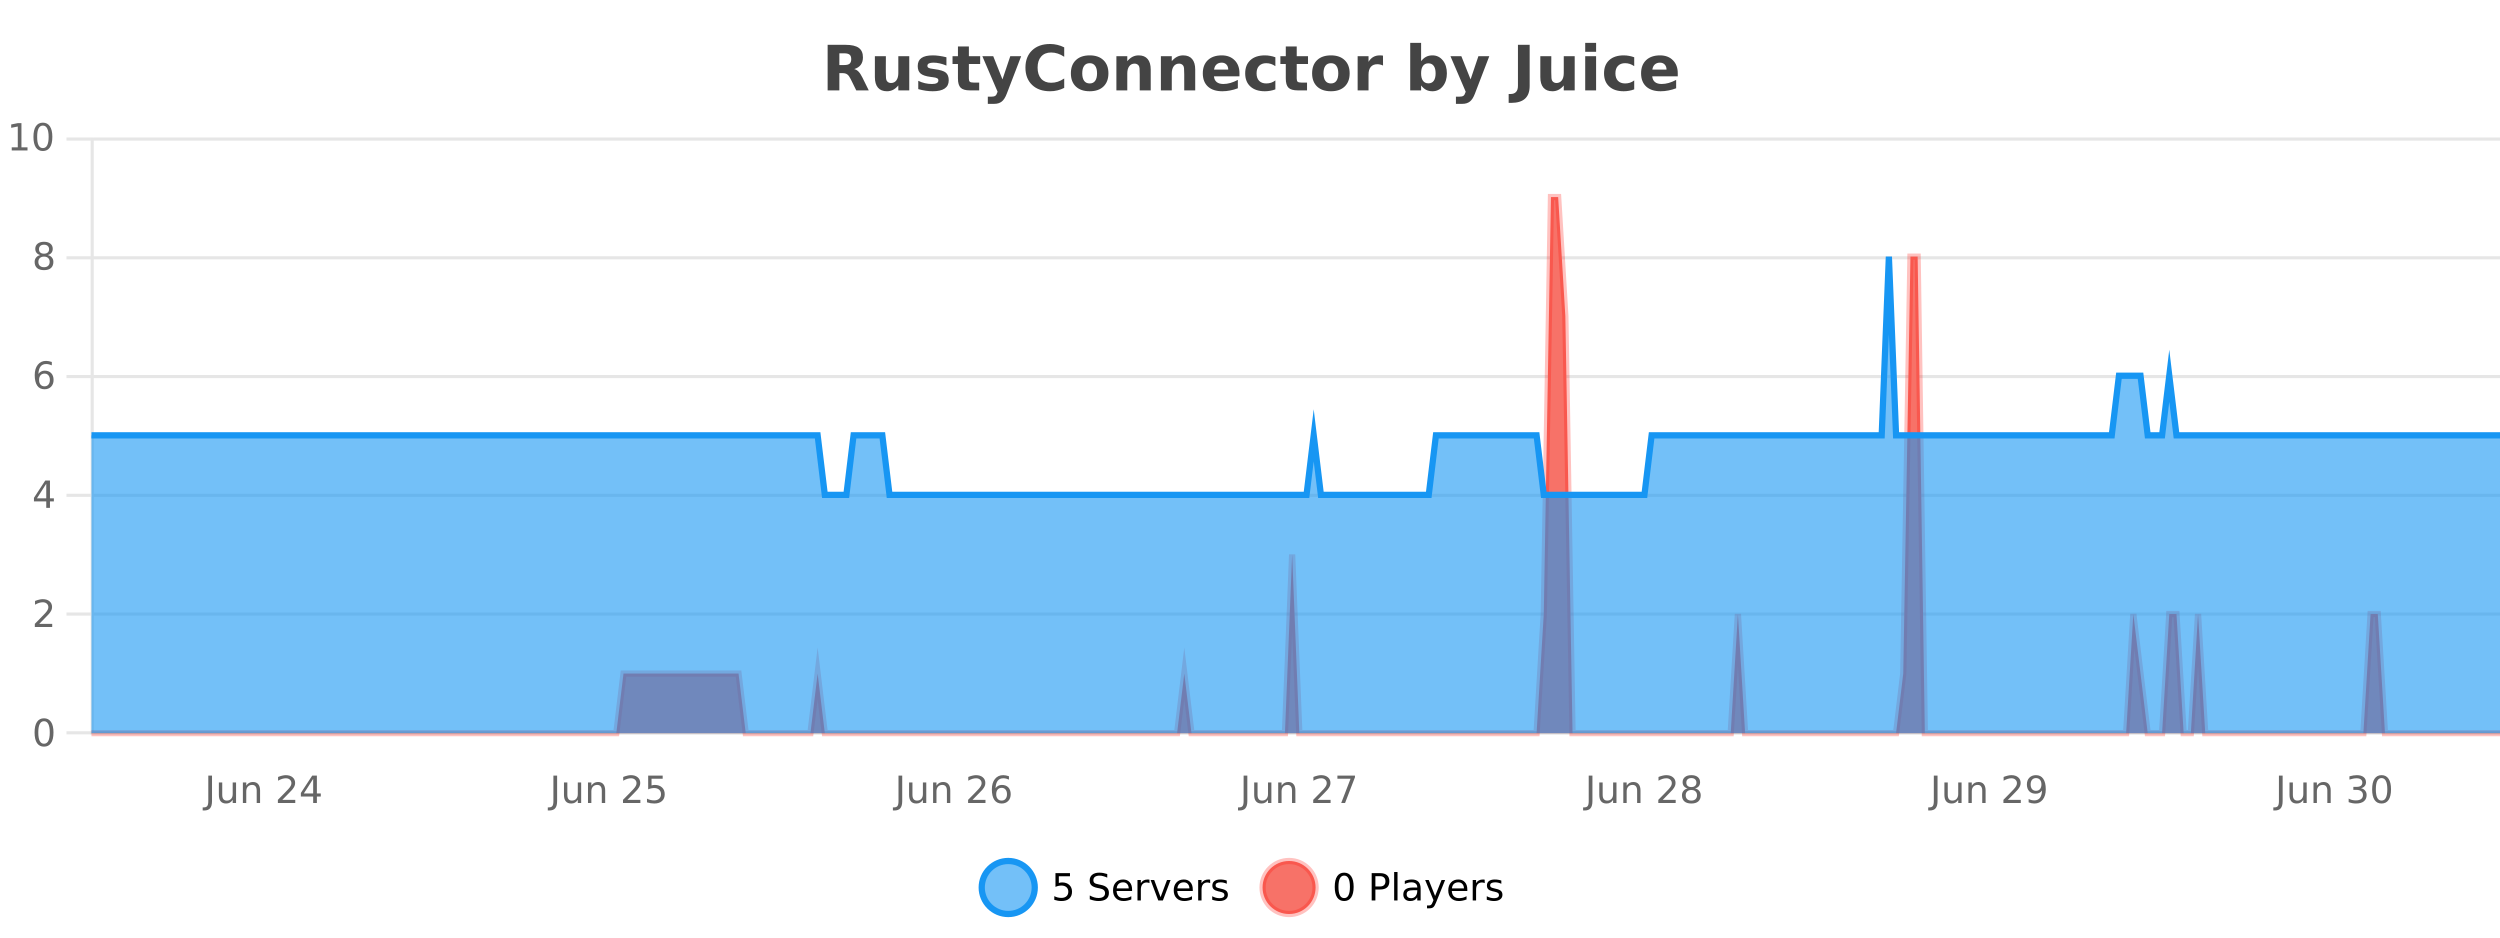 <?xml version="1.0" encoding="UTF-8"?>
<svg xmlns="http://www.w3.org/2000/svg" xmlns:xlink="http://www.w3.org/1999/xlink" width="800pt" height="300pt" viewBox="0 0 800 300" version="1.1">
<defs>
<clipPath id="clip1">
  <path d="M 285 263 L 360 263 L 360 300 L 285 300 Z M 285 263 "/>
</clipPath>
<clipPath id="clip2">
  <path d="M 375 263 L 450 263 L 450 300 L 375 300 Z M 375 263 "/>
</clipPath>
<clipPath id="clip3">
  <path d="M 29.27 63 L 800 63 L 800 234.602 L 29.27 234.602 Z M 29.27 63 "/>
</clipPath>
<clipPath id="clip4">
  <path d="M 28.27 43 L 800 43 L 800 235.602 L 28.27 235.602 Z M 28.27 43 "/>
</clipPath>
<clipPath id="clip5">
  <path d="M 29.27 82 L 800 82 L 800 234.602 L 29.27 234.602 Z M 29.27 82 "/>
</clipPath>
<clipPath id="clip6">
  <path d="M 28.27 53 L 800 53 L 800 187 L 28.27 187 Z M 28.27 53 "/>
</clipPath>
</defs>
<g id="surface1907421">
<rect x="0" y="0" width="800" height="300" style="fill:rgb(100%,100%,100%);fill-opacity:1;stroke:none;"/>
<path style="fill:none;stroke-width:1;stroke-linecap:butt;stroke-linejoin:miter;stroke:rgb(0%,0%,0%);stroke-opacity:0.098;stroke-miterlimit:10;" d="M 30 234.5 L 800 234.5 "/>
<path style="fill:none;stroke-width:1;stroke-linecap:butt;stroke-linejoin:miter;stroke:rgb(0%,0%,0%);stroke-opacity:0.098;stroke-miterlimit:10;" d="M 21.27 234.5 L 29 234.5 "/>
<path style="fill:none;stroke-width:1;stroke-linecap:butt;stroke-linejoin:miter;stroke:rgb(0%,0%,0%);stroke-opacity:0.098;stroke-miterlimit:10;" d="M 30 196.5 L 800 196.5 "/>
<path style="fill:none;stroke-width:1;stroke-linecap:butt;stroke-linejoin:miter;stroke:rgb(0%,0%,0%);stroke-opacity:0.098;stroke-miterlimit:10;" d="M 21.27 196.5 L 29 196.5 "/>
<path style="fill:none;stroke-width:1;stroke-linecap:butt;stroke-linejoin:miter;stroke:rgb(0%,0%,0%);stroke-opacity:0.098;stroke-miterlimit:10;" d="M 30 158.5 L 800 158.5 "/>
<path style="fill:none;stroke-width:1;stroke-linecap:butt;stroke-linejoin:miter;stroke:rgb(0%,0%,0%);stroke-opacity:0.098;stroke-miterlimit:10;" d="M 21.27 158.5 L 29 158.5 "/>
<path style="fill:none;stroke-width:1;stroke-linecap:butt;stroke-linejoin:miter;stroke:rgb(0%,0%,0%);stroke-opacity:0.098;stroke-miterlimit:10;" d="M 30 120.5 L 800 120.5 "/>
<path style="fill:none;stroke-width:1;stroke-linecap:butt;stroke-linejoin:miter;stroke:rgb(0%,0%,0%);stroke-opacity:0.098;stroke-miterlimit:10;" d="M 21.27 120.5 L 29 120.5 "/>
<path style="fill:none;stroke-width:1;stroke-linecap:butt;stroke-linejoin:miter;stroke:rgb(0%,0%,0%);stroke-opacity:0.098;stroke-miterlimit:10;" d="M 30 82.5 L 800 82.5 "/>
<path style="fill:none;stroke-width:1;stroke-linecap:butt;stroke-linejoin:miter;stroke:rgb(0%,0%,0%);stroke-opacity:0.098;stroke-miterlimit:10;" d="M 21.27 82.5 L 29 82.5 "/>
<path style="fill:none;stroke-width:1;stroke-linecap:butt;stroke-linejoin:miter;stroke:rgb(0%,0%,0%);stroke-opacity:0.098;stroke-miterlimit:10;" d="M 30 44.5 L 800 44.5 "/>
<path style="fill:none;stroke-width:1;stroke-linecap:butt;stroke-linejoin:miter;stroke:rgb(0%,0%,0%);stroke-opacity:0.098;stroke-miterlimit:10;" d="M 21.27 44.5 L 29 44.5 "/>
<path style=" stroke:none;fill-rule:nonzero;fill:rgb(9.02%,58.824%,95.294%);fill-opacity:0.6;" d="M 331.121 284 C 331.121 288.688 327.324 292.484 322.637 292.484 C 317.953 292.484 314.152 288.688 314.152 284 C 314.152 279.312 317.953 275.516 322.637 275.516 C 327.324 275.516 331.121 279.312 331.121 284 Z M 331.121 284 "/>
<g clip-path="url(#clip1)" clip-rule="nonzero">
<path style="fill:none;stroke-width:2;stroke-linecap:butt;stroke-linejoin:miter;stroke:rgb(9.02%,58.824%,95.294%);stroke-opacity:1;stroke-miterlimit:10;" d="M 331.121 284 C 331.121 288.688 327.324 292.484 322.637 292.484 C 317.953 292.484 314.152 288.688 314.152 284 C 314.152 279.312 317.953 275.516 322.637 275.516 C 327.324 275.516 331.121 279.312 331.121 284 Z M 331.121 284 "/>
</g>
<path style=" stroke:none;fill-rule:nonzero;fill:rgb(0%,0%,0%);fill-opacity:1;" d="M 337.75 279.406 L 342.391 279.406 L 342.391 280.406 L 338.828 280.406 L 338.828 282.547 C 339.004 282.484 339.176 282.445 339.344 282.422 C 339.52 282.391 339.691 282.375 339.859 282.375 C 340.836 282.375 341.613 282.648 342.188 283.188 C 342.758 283.719 343.047 284.438 343.047 285.344 C 343.047 286.293 342.75 287.027 342.156 287.547 C 341.57 288.07 340.75 288.328 339.688 288.328 C 339.312 288.328 338.93 288.297 338.547 288.234 C 338.172 288.172 337.781 288.078 337.375 287.953 L 337.375 286.766 C 337.727 286.953 338.094 287.094 338.469 287.188 C 338.844 287.281 339.238 287.328 339.656 287.328 C 340.332 287.328 340.867 287.152 341.266 286.797 C 341.66 286.445 341.859 285.961 341.859 285.344 C 341.859 284.742 341.66 284.262 341.266 283.906 C 340.867 283.555 340.332 283.375 339.656 283.375 C 339.344 283.375 339.023 283.414 338.703 283.484 C 338.391 283.547 338.07 283.652 337.75 283.797 Z M 354.32 279.688 L 354.32 280.844 C 353.871 280.637 353.445 280.48 353.039 280.375 C 352.641 280.262 352.262 280.203 351.898 280.203 C 351.25 280.203 350.75 280.328 350.398 280.578 C 350.055 280.828 349.883 281.188 349.883 281.656 C 349.883 282.043 349.996 282.336 350.227 282.531 C 350.453 282.73 350.898 282.887 351.555 283 L 352.258 283.156 C 353.141 283.324 353.793 283.621 354.211 284.047 C 354.637 284.465 354.852 285.027 354.852 285.734 C 354.852 286.59 354.562 287.234 353.992 287.672 C 353.43 288.109 352.594 288.328 351.492 288.328 C 351.086 288.328 350.648 288.281 350.18 288.188 C 349.711 288.094 349.227 287.953 348.727 287.766 L 348.727 286.547 C 349.203 286.82 349.672 287.023 350.133 287.156 C 350.602 287.293 351.055 287.359 351.492 287.359 C 352.168 287.359 352.688 287.23 353.055 286.969 C 353.43 286.699 353.617 286.32 353.617 285.828 C 353.617 285.402 353.48 285.07 353.211 284.828 C 352.949 284.578 352.516 284.398 351.914 284.281 L 351.195 284.141 C 350.309 283.965 349.668 283.688 349.273 283.312 C 348.887 282.938 348.695 282.418 348.695 281.75 C 348.695 280.969 348.965 280.359 349.508 279.922 C 350.047 279.477 350.797 279.25 351.758 279.25 C 352.172 279.25 352.59 279.289 353.008 279.359 C 353.434 279.434 353.871 279.543 354.32 279.688 Z M 362.266 284.609 L 362.266 285.125 L 357.297 285.125 C 357.348 285.875 357.57 286.445 357.969 286.828 C 358.375 287.215 358.93 287.406 359.641 287.406 C 360.055 287.406 360.457 287.359 360.844 287.266 C 361.238 287.164 361.629 287.008 362.016 286.797 L 362.016 287.828 C 361.617 287.984 361.219 288.105 360.812 288.188 C 360.406 288.281 359.992 288.328 359.578 288.328 C 358.535 288.328 357.707 288.027 357.094 287.422 C 356.477 286.809 356.172 285.98 356.172 284.938 C 356.172 283.867 356.461 283.016 357.047 282.391 C 357.629 281.758 358.41 281.438 359.391 281.438 C 360.273 281.438 360.973 281.727 361.484 282.297 C 362.004 282.859 362.266 283.633 362.266 284.609 Z M 361.188 284.281 C 361.176 283.699 361.008 283.23 360.688 282.875 C 360.363 282.523 359.938 282.344 359.406 282.344 C 358.801 282.344 358.316 282.516 357.953 282.859 C 357.598 283.203 357.395 283.684 357.344 284.297 Z M 367.836 282.594 C 367.711 282.531 367.574 282.484 367.43 282.453 C 367.293 282.414 367.137 282.391 366.961 282.391 C 366.355 282.391 365.887 282.59 365.555 282.984 C 365.23 283.383 365.07 283.953 365.07 284.703 L 365.07 288.156 L 363.992 288.156 L 363.992 281.594 L 365.07 281.594 L 365.07 282.609 C 365.297 282.215 365.594 281.922 365.961 281.734 C 366.324 281.539 366.766 281.438 367.289 281.438 C 367.359 281.438 367.438 281.445 367.523 281.453 C 367.617 281.465 367.715 281.48 367.82 281.5 Z M 368.195 281.594 L 369.336 281.594 L 371.383 287.094 L 373.445 281.594 L 374.586 281.594 L 372.117 288.156 L 370.648 288.156 Z M 381.688 284.609 L 381.688 285.125 L 376.719 285.125 C 376.77 285.875 376.992 286.445 377.391 286.828 C 377.797 287.215 378.352 287.406 379.062 287.406 C 379.477 287.406 379.879 287.359 380.266 287.266 C 380.66 287.164 381.051 287.008 381.438 286.797 L 381.438 287.828 C 381.039 287.984 380.641 288.105 380.234 288.188 C 379.828 288.281 379.414 288.328 379 288.328 C 377.957 288.328 377.129 288.027 376.516 287.422 C 375.898 286.809 375.594 285.98 375.594 284.938 C 375.594 283.867 375.883 283.016 376.469 282.391 C 377.051 281.758 377.832 281.438 378.812 281.438 C 379.695 281.438 380.395 281.727 380.906 282.297 C 381.426 282.859 381.688 283.633 381.688 284.609 Z M 380.609 284.281 C 380.598 283.699 380.43 283.23 380.109 282.875 C 379.785 282.523 379.359 282.344 378.828 282.344 C 378.223 282.344 377.738 282.516 377.375 282.859 C 377.02 283.203 376.816 283.684 376.766 284.297 Z M 387.258 282.594 C 387.133 282.531 386.996 282.484 386.852 282.453 C 386.715 282.414 386.559 282.391 386.383 282.391 C 385.777 282.391 385.309 282.59 384.977 282.984 C 384.652 283.383 384.492 283.953 384.492 284.703 L 384.492 288.156 L 383.414 288.156 L 383.414 281.594 L 384.492 281.594 L 384.492 282.609 C 384.719 282.215 385.016 281.922 385.383 281.734 C 385.746 281.539 386.188 281.438 386.711 281.438 C 386.781 281.438 386.859 281.445 386.945 281.453 C 387.039 281.465 387.137 281.48 387.242 281.5 Z M 392.562 281.781 L 392.562 282.812 C 392.258 282.656 391.941 282.543 391.609 282.469 C 391.285 282.387 390.945 282.344 390.594 282.344 C 390.062 282.344 389.66 282.43 389.391 282.594 C 389.117 282.75 388.984 282.996 388.984 283.328 C 388.984 283.578 389.078 283.777 389.266 283.922 C 389.461 284.059 389.852 284.188 390.438 284.312 L 390.797 284.406 C 391.566 284.562 392.113 284.793 392.438 285.094 C 392.758 285.398 392.922 285.812 392.922 286.344 C 392.922 286.961 392.676 287.445 392.188 287.797 C 391.707 288.152 391.047 288.328 390.203 288.328 C 389.848 288.328 389.477 288.289 389.094 288.219 C 388.719 288.156 388.32 288.059 387.906 287.922 L 387.906 286.797 C 388.301 287.008 388.691 287.164 389.078 287.266 C 389.461 287.371 389.848 287.422 390.234 287.422 C 390.734 287.422 391.117 287.34 391.391 287.172 C 391.672 286.996 391.812 286.746 391.812 286.422 C 391.812 286.133 391.711 285.906 391.516 285.75 C 391.316 285.594 390.883 285.445 390.219 285.297 L 389.844 285.219 C 389.176 285.074 388.691 284.855 388.391 284.562 C 388.098 284.273 387.953 283.875 387.953 283.375 C 387.953 282.75 388.172 282.273 388.609 281.938 C 389.047 281.605 389.664 281.438 390.469 281.438 C 390.863 281.438 391.238 281.469 391.594 281.531 C 391.945 281.586 392.27 281.668 392.562 281.781 Z M 332.637 277.016 "/>
<path style=" stroke:none;fill-rule:nonzero;fill:rgb(96.863%,44.706%,40.784%);fill-opacity:1;" d="M 420.988 284 C 420.988 288.688 417.191 292.484 412.504 292.484 C 407.82 292.484 404.02 288.688 404.02 284 C 404.02 279.312 407.82 275.516 412.504 275.516 C 417.191 275.516 420.988 279.312 420.988 284 Z M 420.988 284 "/>
<g clip-path="url(#clip2)" clip-rule="nonzero">
<path style="fill:none;stroke-width:2;stroke-linecap:butt;stroke-linejoin:miter;stroke:rgb(100%,4.706%,0%);stroke-opacity:0.247;stroke-miterlimit:10;" d="M 420.988 284 C 420.988 288.688 417.191 292.484 412.504 292.484 C 407.82 292.484 404.02 288.688 404.02 284 C 404.02 279.312 407.82 275.516 412.504 275.516 C 417.191 275.516 420.988 279.312 420.988 284 Z M 420.988 284 "/>
</g>
<path style=" stroke:none;fill-rule:nonzero;fill:rgb(0%,0%,0%);fill-opacity:1;" d="M 430.133 280.188 C 429.527 280.188 429.07 280.492 428.758 281.094 C 428.453 281.688 428.305 282.59 428.305 283.797 C 428.305 284.996 428.453 285.898 428.758 286.5 C 429.07 287.094 429.527 287.391 430.133 287.391 C 430.746 287.391 431.203 287.094 431.508 286.5 C 431.82 285.898 431.977 284.996 431.977 283.797 C 431.977 282.59 431.82 281.688 431.508 281.094 C 431.203 280.492 430.746 280.188 430.133 280.188 Z M 430.133 279.25 C 431.109 279.25 431.859 279.641 432.383 280.422 C 432.902 281.195 433.164 282.32 433.164 283.797 C 433.164 285.266 432.902 286.391 432.383 287.172 C 431.859 287.945 431.109 288.328 430.133 288.328 C 429.152 288.328 428.402 287.945 427.883 287.172 C 427.371 286.391 427.117 285.266 427.117 283.797 C 427.117 282.32 427.371 281.195 427.883 280.422 C 428.402 279.641 429.152 279.25 430.133 279.25 Z M 440.125 280.375 L 440.125 283.672 L 441.609 283.672 C 442.16 283.672 442.586 283.531 442.891 283.25 C 443.191 282.961 443.344 282.547 443.344 282.016 C 443.344 281.496 443.191 281.094 442.891 280.812 C 442.586 280.523 442.16 280.375 441.609 280.375 Z M 438.938 279.406 L 441.609 279.406 C 442.598 279.406 443.344 279.633 443.844 280.078 C 444.344 280.516 444.594 281.164 444.594 282.016 C 444.594 282.883 444.344 283.539 443.844 283.984 C 443.344 284.422 442.598 284.641 441.609 284.641 L 440.125 284.641 L 440.125 288.156 L 438.938 288.156 Z M 446.129 279.031 L 447.207 279.031 L 447.207 288.156 L 446.129 288.156 Z M 452.445 284.859 C 451.578 284.859 450.977 284.961 450.633 285.156 C 450.297 285.355 450.133 285.695 450.133 286.172 C 450.133 286.559 450.258 286.867 450.508 287.094 C 450.766 287.312 451.109 287.422 451.539 287.422 C 452.141 287.422 452.621 287.215 452.977 286.797 C 453.34 286.371 453.523 285.805 453.523 285.094 L 453.523 284.859 Z M 454.602 284.406 L 454.602 288.156 L 453.523 288.156 L 453.523 287.156 C 453.273 287.555 452.965 287.852 452.602 288.047 C 452.234 288.234 451.789 288.328 451.258 288.328 C 450.578 288.328 450.043 288.141 449.648 287.766 C 449.25 287.383 449.055 286.875 449.055 286.25 C 449.055 285.512 449.297 284.953 449.789 284.578 C 450.289 284.203 451.027 284.016 452.008 284.016 L 453.523 284.016 L 453.523 283.906 C 453.523 283.406 453.355 283.023 453.023 282.75 C 452.699 282.48 452.246 282.344 451.664 282.344 C 451.289 282.344 450.918 282.391 450.555 282.484 C 450.199 282.578 449.859 282.715 449.539 282.891 L 449.539 281.891 C 449.934 281.734 450.312 281.621 450.68 281.547 C 451.055 281.477 451.418 281.438 451.773 281.438 C 452.719 281.438 453.43 281.684 453.898 282.172 C 454.367 282.664 454.602 283.406 454.602 284.406 Z M 459.551 288.766 C 459.246 289.547 458.949 290.055 458.66 290.297 C 458.367 290.535 457.98 290.656 457.504 290.656 L 456.645 290.656 L 456.645 289.75 L 457.27 289.75 C 457.57 289.75 457.801 289.676 457.957 289.531 C 458.121 289.395 458.305 289.066 458.504 288.547 L 458.707 288.047 L 456.051 281.594 L 457.191 281.594 L 459.238 286.719 L 461.301 281.594 L 462.441 281.594 Z M 469.543 284.609 L 469.543 285.125 L 464.574 285.125 C 464.625 285.875 464.848 286.445 465.246 286.828 C 465.652 287.215 466.207 287.406 466.918 287.406 C 467.332 287.406 467.734 287.359 468.121 287.266 C 468.516 287.164 468.906 287.008 469.293 286.797 L 469.293 287.828 C 468.895 287.984 468.496 288.105 468.09 288.188 C 467.684 288.281 467.27 288.328 466.855 288.328 C 465.812 288.328 464.984 288.027 464.371 287.422 C 463.754 286.809 463.449 285.98 463.449 284.938 C 463.449 283.867 463.738 283.016 464.324 282.391 C 464.906 281.758 465.688 281.438 466.668 281.438 C 467.551 281.438 468.25 281.727 468.762 282.297 C 469.281 282.859 469.543 283.633 469.543 284.609 Z M 468.465 284.281 C 468.453 283.699 468.285 283.23 467.965 282.875 C 467.641 282.523 467.215 282.344 466.684 282.344 C 466.078 282.344 465.594 282.516 465.23 282.859 C 464.875 283.203 464.672 283.684 464.621 284.297 Z M 475.113 282.594 C 474.988 282.531 474.852 282.484 474.707 282.453 C 474.57 282.414 474.414 282.391 474.238 282.391 C 473.633 282.391 473.164 282.59 472.832 282.984 C 472.508 283.383 472.348 283.953 472.348 284.703 L 472.348 288.156 L 471.27 288.156 L 471.27 281.594 L 472.348 281.594 L 472.348 282.609 C 472.574 282.215 472.871 281.922 473.238 281.734 C 473.602 281.539 474.043 281.438 474.566 281.438 C 474.637 281.438 474.715 281.445 474.801 281.453 C 474.895 281.465 474.992 281.48 475.098 281.5 Z M 480.422 281.781 L 480.422 282.812 C 480.117 282.656 479.801 282.543 479.469 282.469 C 479.145 282.387 478.805 282.344 478.453 282.344 C 477.922 282.344 477.52 282.43 477.25 282.594 C 476.977 282.75 476.844 282.996 476.844 283.328 C 476.844 283.578 476.938 283.777 477.125 283.922 C 477.32 284.059 477.711 284.188 478.297 284.312 L 478.656 284.406 C 479.426 284.562 479.973 284.793 480.297 285.094 C 480.617 285.398 480.781 285.812 480.781 286.344 C 480.781 286.961 480.535 287.445 480.047 287.797 C 479.566 288.152 478.906 288.328 478.062 288.328 C 477.707 288.328 477.336 288.289 476.953 288.219 C 476.578 288.156 476.18 288.059 475.766 287.922 L 475.766 286.797 C 476.16 287.008 476.551 287.164 476.938 287.266 C 477.32 287.371 477.707 287.422 478.094 287.422 C 478.594 287.422 478.977 287.34 479.25 287.172 C 479.531 286.996 479.672 286.746 479.672 286.422 C 479.672 286.133 479.57 285.906 479.375 285.75 C 479.176 285.594 478.742 285.445 478.078 285.297 L 477.703 285.219 C 477.035 285.074 476.551 284.855 476.25 284.562 C 475.957 284.273 475.812 283.875 475.812 283.375 C 475.812 282.75 476.031 282.273 476.469 281.938 C 476.906 281.605 477.523 281.438 478.328 281.438 C 478.723 281.438 479.098 281.469 479.453 281.531 C 479.805 281.586 480.129 281.668 480.422 281.781 Z M 422.504 277.016 "/>
<path style=" stroke:none;fill-rule:nonzero;fill:rgb(26.667%,26.667%,26.667%);fill-opacity:1;" d="M 270.172 20.812 C 270.961 20.812 271.531 20.668 271.875 20.375 C 272.219 20.074 272.391 19.59 272.391 18.922 C 272.391 18.258 272.219 17.781 271.875 17.5 C 271.531 17.211 270.961 17.062 270.172 17.062 L 268.594 17.062 L 268.594 20.812 Z M 268.594 23.406 L 268.594 28.922 L 264.844 28.922 L 264.844 14.344 L 270.578 14.344 C 272.492 14.344 273.898 14.668 274.797 15.312 C 275.691 15.961 276.141 16.977 276.141 18.359 C 276.141 19.328 275.906 20.125 275.438 20.75 C 274.977 21.367 274.281 21.82 273.344 22.109 C 273.852 22.227 274.312 22.492 274.719 22.906 C 275.125 23.312 275.535 23.938 275.953 24.781 L 278 28.922 L 274 28.922 L 272.219 25.297 C 271.863 24.57 271.5 24.074 271.125 23.812 C 270.758 23.543 270.27 23.406 269.656 23.406 Z M 279.961 24.656 L 279.961 17.984 L 283.477 17.984 L 283.477 19.078 C 283.477 19.672 283.469 20.418 283.461 21.312 C 283.461 22.211 283.461 22.805 283.461 23.094 C 283.461 23.98 283.48 24.617 283.523 25 C 283.574 25.387 283.652 25.668 283.758 25.844 C 283.902 26.074 284.09 26.25 284.32 26.375 C 284.547 26.5 284.812 26.562 285.117 26.562 C 285.844 26.562 286.418 26.281 286.836 25.719 C 287.25 25.156 287.461 24.383 287.461 23.391 L 287.461 17.984 L 290.961 17.984 L 290.961 28.922 L 287.461 28.922 L 287.461 27.344 C 286.93 27.98 286.367 28.449 285.773 28.75 C 285.188 29.051 284.543 29.203 283.836 29.203 C 282.574 29.203 281.609 28.82 280.945 28.047 C 280.289 27.266 279.961 26.137 279.961 24.656 Z M 302.859 18.328 L 302.859 20.984 C 302.117 20.672 301.398 20.438 300.703 20.281 C 300.004 20.125 299.344 20.047 298.719 20.047 C 298.062 20.047 297.57 20.133 297.25 20.297 C 296.926 20.465 296.766 20.719 296.766 21.062 C 296.766 21.344 296.883 21.559 297.125 21.703 C 297.375 21.852 297.812 21.961 298.438 22.031 L 299.062 22.125 C 300.852 22.355 302.055 22.73 302.672 23.25 C 303.285 23.773 303.594 24.59 303.594 25.703 C 303.594 26.871 303.16 27.746 302.297 28.328 C 301.441 28.914 300.164 29.203 298.469 29.203 C 297.738 29.203 296.988 29.145 296.219 29.031 C 295.445 28.918 294.656 28.746 293.844 28.516 L 293.844 25.859 C 294.539 26.203 295.254 26.461 295.984 26.625 C 296.711 26.793 297.457 26.875 298.219 26.875 C 298.906 26.875 299.422 26.781 299.766 26.594 C 300.109 26.406 300.281 26.125 300.281 25.75 C 300.281 25.438 300.16 25.211 299.922 25.062 C 299.68 24.906 299.207 24.789 298.5 24.703 L 297.891 24.625 C 296.328 24.43 295.234 24.07 294.609 23.547 C 293.984 23.016 293.672 22.215 293.672 21.141 C 293.672 19.984 294.066 19.125 294.859 18.562 C 295.66 18 296.879 17.719 298.516 17.719 C 299.16 17.719 299.836 17.773 300.547 17.875 C 301.254 17.969 302.023 18.121 302.859 18.328 Z M 310.043 14.875 L 310.043 17.984 L 313.652 17.984 L 313.652 20.484 L 310.043 20.484 L 310.043 25.125 C 310.043 25.637 310.141 25.98 310.34 26.156 C 310.547 26.336 310.949 26.422 311.543 26.422 L 313.34 26.422 L 313.34 28.922 L 310.34 28.922 C 308.965 28.922 307.984 28.637 307.402 28.062 C 306.828 27.48 306.543 26.5 306.543 25.125 L 306.543 20.484 L 304.809 20.484 L 304.809 17.984 L 306.543 17.984 L 306.543 14.875 Z M 314.352 17.984 L 317.836 17.984 L 320.789 25.406 L 323.289 17.984 L 326.773 17.984 L 322.18 29.953 C 321.719 31.172 321.18 32.02 320.555 32.5 C 319.938 32.988 319.133 33.234 318.133 33.234 L 316.102 33.234 L 316.102 30.938 L 317.195 30.938 C 317.789 30.938 318.219 30.844 318.492 30.656 C 318.762 30.469 318.969 30.129 319.117 29.641 L 319.227 29.344 Z M 340.547 28.125 C 339.848 28.48 339.125 28.746 338.375 28.922 C 337.633 29.109 336.852 29.203 336.031 29.203 C 333.602 29.203 331.68 28.527 330.266 27.172 C 328.848 25.809 328.141 23.965 328.141 21.641 C 328.141 19.32 328.848 17.48 330.266 16.125 C 331.68 14.762 333.602 14.078 336.031 14.078 C 336.852 14.078 337.633 14.172 338.375 14.359 C 339.125 14.539 339.848 14.805 340.547 15.156 L 340.547 18.172 C 339.848 17.703 339.16 17.359 338.484 17.141 C 337.805 16.914 337.094 16.797 336.344 16.797 C 335 16.797 333.941 17.23 333.172 18.094 C 332.41 18.949 332.031 20.133 332.031 21.641 C 332.031 23.152 332.41 24.34 333.172 25.203 C 333.941 26.059 335 26.484 336.344 26.484 C 337.094 26.484 337.805 26.375 338.484 26.156 C 339.16 25.93 339.848 25.578 340.547 25.109 Z M 348.711 20.219 C 347.93 20.219 347.336 20.5 346.93 21.062 C 346.523 21.617 346.32 22.418 346.32 23.469 C 346.32 24.512 346.523 25.312 346.93 25.875 C 347.336 26.43 347.93 26.703 348.711 26.703 C 349.469 26.703 350.047 26.43 350.445 25.875 C 350.852 25.312 351.055 24.512 351.055 23.469 C 351.055 22.418 350.852 21.617 350.445 21.062 C 350.047 20.5 349.469 20.219 348.711 20.219 Z M 348.711 17.719 C 350.586 17.719 352.047 18.23 353.102 19.25 C 354.164 20.262 354.695 21.668 354.695 23.469 C 354.695 25.262 354.164 26.668 353.102 27.688 C 352.047 28.699 350.586 29.203 348.711 29.203 C 346.812 29.203 345.336 28.699 344.273 27.688 C 343.211 26.668 342.68 25.262 342.68 23.469 C 342.68 21.668 343.211 20.262 344.273 19.25 C 345.336 18.23 346.812 17.719 348.711 17.719 Z M 368.23 22.266 L 368.23 28.922 L 364.715 28.922 L 364.715 23.828 C 364.715 22.883 364.691 22.23 364.652 21.875 C 364.609 21.512 364.535 21.246 364.434 21.078 C 364.297 20.852 364.109 20.672 363.871 20.547 C 363.641 20.422 363.375 20.359 363.074 20.359 C 362.344 20.359 361.77 20.641 361.355 21.203 C 360.938 21.766 360.73 22.547 360.73 23.547 L 360.73 28.922 L 357.246 28.922 L 357.246 17.984 L 360.73 17.984 L 360.73 19.578 C 361.262 18.945 361.824 18.477 362.418 18.172 C 363.012 17.871 363.66 17.719 364.371 17.719 C 365.641 17.719 366.598 18.109 367.246 18.891 C 367.902 19.664 368.23 20.789 368.23 22.266 Z M 382.469 22.266 L 382.469 28.922 L 378.953 28.922 L 378.953 23.828 C 378.953 22.883 378.93 22.23 378.891 21.875 C 378.848 21.512 378.773 21.246 378.672 21.078 C 378.535 20.852 378.348 20.672 378.109 20.547 C 377.879 20.422 377.613 20.359 377.312 20.359 C 376.582 20.359 376.008 20.641 375.594 21.203 C 375.176 21.766 374.969 22.547 374.969 23.547 L 374.969 28.922 L 371.484 28.922 L 371.484 17.984 L 374.969 17.984 L 374.969 19.578 C 375.5 18.945 376.062 18.477 376.656 18.172 C 377.25 17.871 377.898 17.719 378.609 17.719 C 379.879 17.719 380.836 18.109 381.484 18.891 C 382.141 19.664 382.469 20.789 382.469 22.266 Z M 396.629 23.422 L 396.629 24.422 L 388.457 24.422 C 388.539 25.246 388.836 25.859 389.348 26.266 C 389.855 26.672 390.566 26.875 391.473 26.875 C 392.211 26.875 392.965 26.766 393.738 26.547 C 394.508 26.328 395.301 26 396.113 25.562 L 396.113 28.25 C 395.289 28.562 394.461 28.797 393.629 28.953 C 392.805 29.117 391.98 29.203 391.16 29.203 C 389.18 29.203 387.637 28.703 386.535 27.703 C 385.441 26.695 384.895 25.281 384.895 23.469 C 384.895 21.68 385.43 20.273 386.504 19.25 C 387.586 18.23 389.07 17.719 390.957 17.719 C 392.676 17.719 394.051 18.242 395.082 19.281 C 396.113 20.312 396.629 21.695 396.629 23.422 Z M 393.035 22.266 C 393.035 21.602 392.84 21.062 392.457 20.656 C 392.07 20.25 391.566 20.047 390.941 20.047 C 390.262 20.047 389.711 20.242 389.285 20.625 C 388.867 21 388.605 21.547 388.504 22.266 Z M 408.117 18.328 L 408.117 21.172 C 407.648 20.852 407.172 20.609 406.695 20.453 C 406.215 20.297 405.715 20.219 405.195 20.219 C 404.227 20.219 403.465 20.508 402.914 21.078 C 402.371 21.641 402.102 22.438 402.102 23.469 C 402.102 24.492 402.371 25.289 402.914 25.859 C 403.465 26.422 404.227 26.703 405.195 26.703 C 405.746 26.703 406.266 26.625 406.758 26.469 C 407.246 26.305 407.699 26.059 408.117 25.734 L 408.117 28.594 C 407.574 28.805 407.023 28.953 406.461 29.047 C 405.898 29.148 405.328 29.203 404.758 29.203 C 402.789 29.203 401.246 28.699 400.133 27.688 C 399.016 26.68 398.461 25.273 398.461 23.469 C 398.461 21.656 399.016 20.246 400.133 19.234 C 401.246 18.227 402.789 17.719 404.758 17.719 C 405.328 17.719 405.891 17.773 406.445 17.875 C 407.008 17.969 407.562 18.121 408.117 18.328 Z M 414.953 14.875 L 414.953 17.984 L 418.562 17.984 L 418.562 20.484 L 414.953 20.484 L 414.953 25.125 C 414.953 25.637 415.051 25.98 415.25 26.156 C 415.457 26.336 415.859 26.422 416.453 26.422 L 418.25 26.422 L 418.25 28.922 L 415.25 28.922 C 413.875 28.922 412.895 28.637 412.312 28.062 C 411.738 27.48 411.453 26.5 411.453 25.125 L 411.453 20.484 L 409.719 20.484 L 409.719 17.984 L 411.453 17.984 L 411.453 14.875 Z M 425.906 20.219 C 425.125 20.219 424.531 20.5 424.125 21.062 C 423.719 21.617 423.516 22.418 423.516 23.469 C 423.516 24.512 423.719 25.312 424.125 25.875 C 424.531 26.43 425.125 26.703 425.906 26.703 C 426.664 26.703 427.242 26.43 427.641 25.875 C 428.047 25.312 428.25 24.512 428.25 23.469 C 428.25 22.418 428.047 21.617 427.641 21.062 C 427.242 20.5 426.664 20.219 425.906 20.219 Z M 425.906 17.719 C 427.781 17.719 429.242 18.23 430.297 19.25 C 431.359 20.262 431.891 21.668 431.891 23.469 C 431.891 25.262 431.359 26.668 430.297 27.688 C 429.242 28.699 427.781 29.203 425.906 29.203 C 424.008 29.203 422.531 28.699 421.469 27.688 C 420.406 26.668 419.875 25.262 419.875 23.469 C 419.875 21.668 420.406 20.262 421.469 19.25 C 422.531 18.23 424.008 17.719 425.906 17.719 Z M 442.57 20.969 C 442.258 20.824 441.949 20.719 441.648 20.656 C 441.344 20.586 441.043 20.547 440.742 20.547 C 439.836 20.547 439.137 20.836 438.648 21.406 C 438.168 21.98 437.93 22.805 437.93 23.875 L 437.93 28.922 L 434.445 28.922 L 434.445 17.984 L 437.93 17.984 L 437.93 19.781 C 438.375 19.062 438.891 18.543 439.477 18.219 C 440.059 17.887 440.758 17.719 441.57 17.719 C 441.695 17.719 441.824 17.727 441.961 17.734 C 442.094 17.746 442.293 17.766 442.555 17.797 Z M 457.082 26.672 C 457.832 26.672 458.402 26.402 458.801 25.859 C 459.195 25.309 459.395 24.512 459.395 23.469 C 459.395 22.43 459.195 21.637 458.801 21.094 C 458.402 20.543 457.832 20.266 457.082 20.266 C 456.332 20.266 455.754 20.543 455.348 21.094 C 454.949 21.637 454.754 22.43 454.754 23.469 C 454.754 24.5 454.949 25.293 455.348 25.844 C 455.754 26.398 456.332 26.672 457.082 26.672 Z M 454.754 19.578 C 455.242 18.945 455.777 18.477 456.363 18.172 C 456.945 17.871 457.617 17.719 458.379 17.719 C 459.73 17.719 460.84 18.258 461.707 19.328 C 462.57 20.402 463.004 21.781 463.004 23.469 C 463.004 25.148 462.57 26.523 461.707 27.594 C 460.84 28.668 459.73 29.203 458.379 29.203 C 457.617 29.203 456.945 29.051 456.363 28.75 C 455.777 28.449 455.242 27.98 454.754 27.344 L 454.754 28.922 L 451.27 28.922 L 451.27 13.719 L 454.754 13.719 Z M 464.148 17.984 L 467.633 17.984 L 470.586 25.406 L 473.086 17.984 L 476.57 17.984 L 471.977 29.953 C 471.516 31.172 470.977 32.02 470.352 32.5 C 469.734 32.988 468.93 33.234 467.93 33.234 L 465.898 33.234 L 465.898 30.938 L 466.992 30.938 C 467.586 30.938 468.016 30.844 468.289 30.656 C 468.559 30.469 468.766 30.129 468.914 29.641 L 469.023 29.344 Z M 485.742 14.344 L 489.492 14.344 L 489.492 27.5 C 489.492 29.32 488.996 30.68 488.008 31.578 C 487.027 32.473 485.539 32.922 483.539 32.922 L 482.773 32.922 L 482.773 30.078 L 483.367 30.078 C 484.148 30.078 484.734 29.859 485.133 29.422 C 485.539 28.992 485.742 28.355 485.742 27.5 Z M 492.902 24.656 L 492.902 17.984 L 496.418 17.984 L 496.418 19.078 C 496.418 19.672 496.41 20.418 496.402 21.312 C 496.402 22.211 496.402 22.805 496.402 23.094 C 496.402 23.98 496.422 24.617 496.465 25 C 496.516 25.387 496.594 25.668 496.699 25.844 C 496.844 26.074 497.031 26.25 497.262 26.375 C 497.488 26.5 497.754 26.562 498.059 26.562 C 498.785 26.562 499.359 26.281 499.777 25.719 C 500.191 25.156 500.402 24.383 500.402 23.391 L 500.402 17.984 L 503.902 17.984 L 503.902 28.922 L 500.402 28.922 L 500.402 27.344 C 499.871 27.98 499.309 28.449 498.715 28.75 C 498.129 29.051 497.484 29.203 496.777 29.203 C 495.516 29.203 494.551 28.82 493.887 28.047 C 493.23 27.266 492.902 26.137 492.902 24.656 Z M 507.266 17.984 L 510.75 17.984 L 510.75 28.922 L 507.266 28.922 Z M 507.266 13.719 L 510.75 13.719 L 510.75 16.578 L 507.266 16.578 Z M 522.949 18.328 L 522.949 21.172 C 522.48 20.852 522.004 20.609 521.527 20.453 C 521.047 20.297 520.547 20.219 520.027 20.219 C 519.059 20.219 518.297 20.508 517.746 21.078 C 517.203 21.641 516.934 22.438 516.934 23.469 C 516.934 24.492 517.203 25.289 517.746 25.859 C 518.297 26.422 519.059 26.703 520.027 26.703 C 520.578 26.703 521.098 26.625 521.59 26.469 C 522.078 26.305 522.531 26.059 522.949 25.734 L 522.949 28.594 C 522.406 28.805 521.855 28.953 521.293 29.047 C 520.73 29.148 520.16 29.203 519.59 29.203 C 517.621 29.203 516.078 28.699 514.965 27.688 C 513.848 26.68 513.293 25.273 513.293 23.469 C 513.293 21.656 513.848 20.246 514.965 19.234 C 516.078 18.227 517.621 17.719 519.59 17.719 C 520.16 17.719 520.723 17.773 521.277 17.875 C 521.84 17.969 522.395 18.121 522.949 18.328 Z M 536.883 23.422 L 536.883 24.422 L 528.711 24.422 C 528.793 25.246 529.09 25.859 529.602 26.266 C 530.109 26.672 530.82 26.875 531.727 26.875 C 532.465 26.875 533.219 26.766 533.992 26.547 C 534.762 26.328 535.555 26 536.367 25.562 L 536.367 28.25 C 535.543 28.562 534.715 28.797 533.883 28.953 C 533.059 29.117 532.234 29.203 531.414 29.203 C 529.434 29.203 527.891 28.703 526.789 27.703 C 525.695 26.695 525.148 25.281 525.148 23.469 C 525.148 21.68 525.684 20.273 526.758 19.25 C 527.84 18.23 529.324 17.719 531.211 17.719 C 532.93 17.719 534.305 18.242 535.336 19.281 C 536.367 20.312 536.883 21.695 536.883 23.422 Z M 533.289 22.266 C 533.289 21.602 533.094 21.062 532.711 20.656 C 532.324 20.25 531.82 20.047 531.195 20.047 C 530.516 20.047 529.965 20.242 529.539 20.625 C 529.121 21 528.859 21.547 528.758 22.266 Z M 263 10.359 "/>
<path style="fill:none;stroke-width:1;stroke-linecap:butt;stroke-linejoin:miter;stroke:rgb(0%,0%,0%);stroke-opacity:0.098;stroke-miterlimit:10;" d="M 29 234.5 L 801 234.5 "/>
<path style=" stroke:none;fill-rule:nonzero;fill:rgb(40%,40%,40%);fill-opacity:1;" d="M 66.656 248.203 L 67.844 248.203 L 67.844 256.344 C 67.844 257.395 67.641 258.16 67.234 258.641 C 66.836 259.117 66.195 259.359 65.312 259.359 L 64.859 259.359 L 64.859 258.359 L 65.234 258.359 C 65.754 258.359 66.117 258.211 66.328 257.922 C 66.547 257.629 66.656 257.102 66.656 256.344 Z M 70.039 254.359 L 70.039 250.391 L 71.117 250.391 L 71.117 254.328 C 71.117 254.945 71.234 255.406 71.477 255.719 C 71.727 256.031 72.09 256.188 72.57 256.188 C 73.152 256.188 73.609 256.008 73.945 255.641 C 74.289 255.266 74.461 254.758 74.461 254.109 L 74.461 250.391 L 75.539 250.391 L 75.539 256.953 L 74.461 256.953 L 74.461 255.938 C 74.199 256.344 73.898 256.648 73.555 256.844 C 73.211 257.031 72.809 257.125 72.352 257.125 C 71.59 257.125 71.012 256.891 70.617 256.422 C 70.23 255.953 70.039 255.266 70.039 254.359 Z M 72.758 250.234 Z M 83.223 252.984 L 83.223 256.953 L 82.145 256.953 L 82.145 253.031 C 82.145 252.406 82.02 251.945 81.77 251.641 C 81.527 251.328 81.168 251.172 80.691 251.172 C 80.105 251.172 79.645 251.359 79.301 251.734 C 78.965 252.102 78.801 252.605 78.801 253.25 L 78.801 256.953 L 77.723 256.953 L 77.723 250.391 L 78.801 250.391 L 78.801 251.406 C 79.059 251.012 79.363 250.719 79.707 250.531 C 80.059 250.336 80.465 250.234 80.926 250.234 C 81.676 250.234 82.242 250.469 82.629 250.938 C 83.023 251.398 83.223 252.078 83.223 252.984 Z M 90.344 255.953 L 94.484 255.953 L 94.484 256.953 L 88.922 256.953 L 88.922 255.953 C 89.367 255.496 89.977 254.875 90.75 254.094 C 91.531 253.305 92.02 252.793 92.219 252.562 C 92.602 252.148 92.867 251.793 93.016 251.5 C 93.172 251.199 93.25 250.906 93.25 250.625 C 93.25 250.156 93.082 249.777 92.75 249.484 C 92.426 249.195 92.004 249.047 91.484 249.047 C 91.109 249.047 90.711 249.109 90.297 249.234 C 89.891 249.359 89.453 249.559 88.984 249.828 L 88.984 248.625 C 89.461 248.438 89.906 248.297 90.312 248.203 C 90.727 248.102 91.109 248.047 91.453 248.047 C 92.359 248.047 93.082 248.277 93.625 248.734 C 94.164 249.184 94.438 249.789 94.438 250.547 C 94.438 250.902 94.367 251.242 94.234 251.562 C 94.098 251.887 93.852 252.266 93.5 252.703 C 93.395 252.82 93.082 253.148 92.562 253.688 C 92.039 254.23 91.301 254.984 90.344 255.953 Z M 100.215 249.234 L 97.23 253.906 L 100.215 253.906 Z M 99.902 248.203 L 101.402 248.203 L 101.402 253.906 L 102.652 253.906 L 102.652 254.891 L 101.402 254.891 L 101.402 256.953 L 100.215 256.953 L 100.215 254.891 L 96.277 254.891 L 96.277 253.75 Z M 65.484 245.816 "/>
<path style=" stroke:none;fill-rule:nonzero;fill:rgb(40%,40%,40%);fill-opacity:1;" d="M 177.09 248.203 L 178.277 248.203 L 178.277 256.344 C 178.277 257.395 178.074 258.16 177.668 258.641 C 177.27 259.117 176.629 259.359 175.746 259.359 L 175.293 259.359 L 175.293 258.359 L 175.668 258.359 C 176.188 258.359 176.551 258.211 176.762 257.922 C 176.98 257.629 177.09 257.102 177.09 256.344 Z M 180.473 254.359 L 180.473 250.391 L 181.551 250.391 L 181.551 254.328 C 181.551 254.945 181.668 255.406 181.91 255.719 C 182.16 256.031 182.523 256.188 183.004 256.188 C 183.586 256.188 184.043 256.008 184.379 255.641 C 184.723 255.266 184.895 254.758 184.895 254.109 L 184.895 250.391 L 185.973 250.391 L 185.973 256.953 L 184.895 256.953 L 184.895 255.938 C 184.633 256.344 184.332 256.648 183.988 256.844 C 183.645 257.031 183.242 257.125 182.785 257.125 C 182.023 257.125 181.445 256.891 181.051 256.422 C 180.664 255.953 180.473 255.266 180.473 254.359 Z M 183.191 250.234 Z M 193.656 252.984 L 193.656 256.953 L 192.578 256.953 L 192.578 253.031 C 192.578 252.406 192.453 251.945 192.203 251.641 C 191.961 251.328 191.602 251.172 191.125 251.172 C 190.539 251.172 190.078 251.359 189.734 251.734 C 189.398 252.102 189.234 252.605 189.234 253.25 L 189.234 256.953 L 188.156 256.953 L 188.156 250.391 L 189.234 250.391 L 189.234 251.406 C 189.492 251.012 189.797 250.719 190.141 250.531 C 190.492 250.336 190.898 250.234 191.359 250.234 C 192.109 250.234 192.676 250.469 193.062 250.938 C 193.457 251.398 193.656 252.078 193.656 252.984 Z M 200.781 255.953 L 204.922 255.953 L 204.922 256.953 L 199.359 256.953 L 199.359 255.953 C 199.805 255.496 200.414 254.875 201.188 254.094 C 201.969 253.305 202.457 252.793 202.656 252.562 C 203.039 252.148 203.305 251.793 203.453 251.5 C 203.609 251.199 203.688 250.906 203.688 250.625 C 203.688 250.156 203.52 249.777 203.188 249.484 C 202.863 249.195 202.441 249.047 201.922 249.047 C 201.547 249.047 201.148 249.109 200.734 249.234 C 200.328 249.359 199.891 249.559 199.422 249.828 L 199.422 248.625 C 199.898 248.438 200.344 248.297 200.75 248.203 C 201.164 248.102 201.547 248.047 201.891 248.047 C 202.797 248.047 203.52 248.277 204.062 248.734 C 204.602 249.184 204.875 249.789 204.875 250.547 C 204.875 250.902 204.805 251.242 204.672 251.562 C 204.535 251.887 204.289 252.266 203.938 252.703 C 203.832 252.82 203.52 253.148 203 253.688 C 202.477 254.23 201.738 254.984 200.781 255.953 Z M 207.414 248.203 L 212.055 248.203 L 212.055 249.203 L 208.492 249.203 L 208.492 251.344 C 208.668 251.281 208.84 251.242 209.008 251.219 C 209.184 251.188 209.355 251.172 209.523 251.172 C 210.5 251.172 211.277 251.445 211.852 251.984 C 212.422 252.516 212.711 253.234 212.711 254.141 C 212.711 255.09 212.414 255.824 211.82 256.344 C 211.234 256.867 210.414 257.125 209.352 257.125 C 208.977 257.125 208.594 257.094 208.211 257.031 C 207.836 256.969 207.445 256.875 207.039 256.75 L 207.039 255.562 C 207.391 255.75 207.758 255.891 208.133 255.984 C 208.508 256.078 208.902 256.125 209.32 256.125 C 209.996 256.125 210.531 255.949 210.93 255.594 C 211.324 255.242 211.523 254.758 211.523 254.141 C 211.523 253.539 211.324 253.059 210.93 252.703 C 210.531 252.352 209.996 252.172 209.32 252.172 C 209.008 252.172 208.688 252.211 208.367 252.281 C 208.055 252.344 207.734 252.449 207.414 252.594 Z M 175.918 245.816 "/>
<path style=" stroke:none;fill-rule:nonzero;fill:rgb(40%,40%,40%);fill-opacity:1;" d="M 287.523 248.203 L 288.711 248.203 L 288.711 256.344 C 288.711 257.395 288.508 258.16 288.102 258.641 C 287.703 259.117 287.062 259.359 286.18 259.359 L 285.727 259.359 L 285.727 258.359 L 286.102 258.359 C 286.621 258.359 286.984 258.211 287.195 257.922 C 287.414 257.629 287.523 257.102 287.523 256.344 Z M 290.906 254.359 L 290.906 250.391 L 291.984 250.391 L 291.984 254.328 C 291.984 254.945 292.102 255.406 292.344 255.719 C 292.594 256.031 292.957 256.188 293.438 256.188 C 294.02 256.188 294.477 256.008 294.812 255.641 C 295.156 255.266 295.328 254.758 295.328 254.109 L 295.328 250.391 L 296.406 250.391 L 296.406 256.953 L 295.328 256.953 L 295.328 255.938 C 295.066 256.344 294.766 256.648 294.422 256.844 C 294.078 257.031 293.676 257.125 293.219 257.125 C 292.457 257.125 291.879 256.891 291.484 256.422 C 291.098 255.953 290.906 255.266 290.906 254.359 Z M 293.625 250.234 Z M 304.09 252.984 L 304.09 256.953 L 303.012 256.953 L 303.012 253.031 C 303.012 252.406 302.887 251.945 302.637 251.641 C 302.395 251.328 302.035 251.172 301.559 251.172 C 300.973 251.172 300.512 251.359 300.168 251.734 C 299.832 252.102 299.668 252.605 299.668 253.25 L 299.668 256.953 L 298.59 256.953 L 298.59 250.391 L 299.668 250.391 L 299.668 251.406 C 299.926 251.012 300.23 250.719 300.574 250.531 C 300.926 250.336 301.332 250.234 301.793 250.234 C 302.543 250.234 303.109 250.469 303.496 250.938 C 303.891 251.398 304.09 252.078 304.09 252.984 Z M 311.211 255.953 L 315.352 255.953 L 315.352 256.953 L 309.789 256.953 L 309.789 255.953 C 310.234 255.496 310.844 254.875 311.617 254.094 C 312.398 253.305 312.887 252.793 313.086 252.562 C 313.469 252.148 313.734 251.793 313.883 251.5 C 314.039 251.199 314.117 250.906 314.117 250.625 C 314.117 250.156 313.949 249.777 313.617 249.484 C 313.293 249.195 312.871 249.047 312.352 249.047 C 311.977 249.047 311.578 249.109 311.164 249.234 C 310.758 249.359 310.32 249.559 309.852 249.828 L 309.852 248.625 C 310.328 248.438 310.773 248.297 311.18 248.203 C 311.594 248.102 311.977 248.047 312.32 248.047 C 313.227 248.047 313.949 248.277 314.492 248.734 C 315.031 249.184 315.305 249.789 315.305 250.547 C 315.305 250.902 315.234 251.242 315.102 251.562 C 314.965 251.887 314.719 252.266 314.367 252.703 C 314.262 252.82 313.949 253.148 313.43 253.688 C 312.906 254.23 312.168 254.984 311.211 255.953 Z M 320.52 252.109 C 319.988 252.109 319.566 252.293 319.254 252.656 C 318.941 253.023 318.785 253.516 318.785 254.141 C 318.785 254.777 318.941 255.277 319.254 255.641 C 319.566 256.008 319.988 256.188 320.52 256.188 C 321.051 256.188 321.465 256.008 321.77 255.641 C 322.082 255.277 322.238 254.777 322.238 254.141 C 322.238 253.516 322.082 253.023 321.77 252.656 C 321.465 252.293 321.051 252.109 320.52 252.109 Z M 322.863 248.391 L 322.863 249.469 C 322.559 249.336 322.258 249.23 321.957 249.156 C 321.652 249.086 321.355 249.047 321.066 249.047 C 320.285 249.047 319.684 249.312 319.27 249.844 C 318.863 250.367 318.629 251.156 318.566 252.219 C 318.793 251.887 319.082 251.633 319.426 251.453 C 319.777 251.266 320.164 251.172 320.582 251.172 C 321.457 251.172 322.148 251.438 322.66 251.969 C 323.168 252.5 323.426 253.227 323.426 254.141 C 323.426 255.047 323.16 255.773 322.629 256.312 C 322.098 256.855 321.395 257.125 320.52 257.125 C 319.496 257.125 318.723 256.742 318.191 255.969 C 317.66 255.188 317.395 254.062 317.395 252.594 C 317.395 251.211 317.723 250.105 318.379 249.281 C 319.035 248.461 319.914 248.047 321.02 248.047 C 321.309 248.047 321.605 248.078 321.91 248.141 C 322.211 248.195 322.527 248.277 322.863 248.391 Z M 286.352 245.816 "/>
<path style=" stroke:none;fill-rule:nonzero;fill:rgb(40%,40%,40%);fill-opacity:1;" d="M 397.957 248.203 L 399.145 248.203 L 399.145 256.344 C 399.145 257.395 398.941 258.16 398.535 258.641 C 398.137 259.117 397.496 259.359 396.613 259.359 L 396.16 259.359 L 396.16 258.359 L 396.535 258.359 C 397.055 258.359 397.418 258.211 397.629 257.922 C 397.848 257.629 397.957 257.102 397.957 256.344 Z M 401.34 254.359 L 401.34 250.391 L 402.418 250.391 L 402.418 254.328 C 402.418 254.945 402.535 255.406 402.777 255.719 C 403.027 256.031 403.391 256.188 403.871 256.188 C 404.453 256.188 404.91 256.008 405.246 255.641 C 405.59 255.266 405.762 254.758 405.762 254.109 L 405.762 250.391 L 406.84 250.391 L 406.84 256.953 L 405.762 256.953 L 405.762 255.938 C 405.5 256.344 405.199 256.648 404.855 256.844 C 404.512 257.031 404.109 257.125 403.652 257.125 C 402.891 257.125 402.312 256.891 401.918 256.422 C 401.531 255.953 401.34 255.266 401.34 254.359 Z M 404.059 250.234 Z M 414.523 252.984 L 414.523 256.953 L 413.445 256.953 L 413.445 253.031 C 413.445 252.406 413.32 251.945 413.07 251.641 C 412.828 251.328 412.469 251.172 411.992 251.172 C 411.406 251.172 410.945 251.359 410.602 251.734 C 410.266 252.102 410.102 252.605 410.102 253.25 L 410.102 256.953 L 409.023 256.953 L 409.023 250.391 L 410.102 250.391 L 410.102 251.406 C 410.359 251.012 410.664 250.719 411.008 250.531 C 411.359 250.336 411.766 250.234 412.227 250.234 C 412.977 250.234 413.543 250.469 413.93 250.938 C 414.324 251.398 414.523 252.078 414.523 252.984 Z M 421.648 255.953 L 425.789 255.953 L 425.789 256.953 L 420.227 256.953 L 420.227 255.953 C 420.672 255.496 421.281 254.875 422.055 254.094 C 422.836 253.305 423.324 252.793 423.523 252.562 C 423.906 252.148 424.172 251.793 424.32 251.5 C 424.477 251.199 424.555 250.906 424.555 250.625 C 424.555 250.156 424.387 249.777 424.055 249.484 C 423.73 249.195 423.309 249.047 422.789 249.047 C 422.414 249.047 422.016 249.109 421.602 249.234 C 421.195 249.359 420.758 249.559 420.289 249.828 L 420.289 248.625 C 420.766 248.438 421.211 248.297 421.617 248.203 C 422.031 248.102 422.414 248.047 422.758 248.047 C 423.664 248.047 424.387 248.277 424.93 248.734 C 425.469 249.184 425.742 249.789 425.742 250.547 C 425.742 250.902 425.672 251.242 425.539 251.562 C 425.402 251.887 425.156 252.266 424.805 252.703 C 424.699 252.82 424.387 253.148 423.867 253.688 C 423.344 254.23 422.605 254.984 421.648 255.953 Z M 427.969 248.203 L 433.594 248.203 L 433.594 248.703 L 430.422 256.953 L 429.188 256.953 L 432.172 249.203 L 427.969 249.203 Z M 396.785 245.816 "/>
<path style=" stroke:none;fill-rule:nonzero;fill:rgb(40%,40%,40%);fill-opacity:1;" d="M 508.391 248.203 L 509.578 248.203 L 509.578 256.344 C 509.578 257.395 509.375 258.16 508.969 258.641 C 508.57 259.117 507.93 259.359 507.047 259.359 L 506.594 259.359 L 506.594 258.359 L 506.969 258.359 C 507.488 258.359 507.852 258.211 508.062 257.922 C 508.281 257.629 508.391 257.102 508.391 256.344 Z M 511.773 254.359 L 511.773 250.391 L 512.852 250.391 L 512.852 254.328 C 512.852 254.945 512.969 255.406 513.211 255.719 C 513.461 256.031 513.824 256.188 514.305 256.188 C 514.887 256.188 515.344 256.008 515.68 255.641 C 516.023 255.266 516.195 254.758 516.195 254.109 L 516.195 250.391 L 517.273 250.391 L 517.273 256.953 L 516.195 256.953 L 516.195 255.938 C 515.934 256.344 515.633 256.648 515.289 256.844 C 514.945 257.031 514.543 257.125 514.086 257.125 C 513.324 257.125 512.746 256.891 512.352 256.422 C 511.965 255.953 511.773 255.266 511.773 254.359 Z M 514.492 250.234 Z M 524.957 252.984 L 524.957 256.953 L 523.879 256.953 L 523.879 253.031 C 523.879 252.406 523.754 251.945 523.504 251.641 C 523.262 251.328 522.902 251.172 522.426 251.172 C 521.84 251.172 521.379 251.359 521.035 251.734 C 520.699 252.102 520.535 252.605 520.535 253.25 L 520.535 256.953 L 519.457 256.953 L 519.457 250.391 L 520.535 250.391 L 520.535 251.406 C 520.793 251.012 521.098 250.719 521.441 250.531 C 521.793 250.336 522.199 250.234 522.66 250.234 C 523.41 250.234 523.977 250.469 524.363 250.938 C 524.758 251.398 524.957 252.078 524.957 252.984 Z M 532.078 255.953 L 536.219 255.953 L 536.219 256.953 L 530.656 256.953 L 530.656 255.953 C 531.102 255.496 531.711 254.875 532.484 254.094 C 533.266 253.305 533.754 252.793 533.953 252.562 C 534.336 252.148 534.602 251.793 534.75 251.5 C 534.906 251.199 534.984 250.906 534.984 250.625 C 534.984 250.156 534.816 249.777 534.484 249.484 C 534.16 249.195 533.738 249.047 533.219 249.047 C 532.844 249.047 532.445 249.109 532.031 249.234 C 531.625 249.359 531.188 249.559 530.719 249.828 L 530.719 248.625 C 531.195 248.438 531.641 248.297 532.047 248.203 C 532.461 248.102 532.844 248.047 533.188 248.047 C 534.094 248.047 534.816 248.277 535.359 248.734 C 535.898 249.184 536.172 249.789 536.172 250.547 C 536.172 250.902 536.102 251.242 535.969 251.562 C 535.832 251.887 535.586 252.266 535.234 252.703 C 535.129 252.82 534.816 253.148 534.297 253.688 C 533.773 254.23 533.035 254.984 532.078 255.953 Z M 541.23 252.797 C 540.668 252.797 540.223 252.949 539.902 253.25 C 539.578 253.555 539.418 253.965 539.418 254.484 C 539.418 255.016 539.578 255.434 539.902 255.734 C 540.223 256.039 540.668 256.188 541.23 256.188 C 541.793 256.188 542.234 256.039 542.559 255.734 C 542.879 255.434 543.043 255.016 543.043 254.484 C 543.043 253.965 542.879 253.555 542.559 253.25 C 542.246 252.949 541.801 252.797 541.23 252.797 Z M 540.043 252.297 C 539.543 252.172 539.145 251.938 538.855 251.594 C 538.574 251.242 538.434 250.812 538.434 250.312 C 538.434 249.617 538.684 249.062 539.184 248.656 C 539.684 248.25 540.363 248.047 541.23 248.047 C 542.105 248.047 542.785 248.25 543.277 248.656 C 543.777 249.062 544.027 249.617 544.027 250.312 C 544.027 250.812 543.887 251.242 543.605 251.594 C 543.324 251.938 542.926 252.172 542.418 252.297 C 542.988 252.434 543.434 252.695 543.746 253.078 C 544.066 253.465 544.23 253.934 544.23 254.484 C 544.23 255.34 543.969 255.996 543.449 256.453 C 542.938 256.902 542.199 257.125 541.23 257.125 C 540.27 257.125 539.531 256.902 539.012 256.453 C 538.488 255.996 538.23 255.34 538.23 254.484 C 538.23 253.934 538.391 253.465 538.715 253.078 C 539.035 252.695 539.48 252.434 540.043 252.297 Z M 539.621 250.422 C 539.621 250.883 539.762 251.234 540.043 251.484 C 540.324 251.734 540.719 251.859 541.23 251.859 C 541.738 251.859 542.137 251.734 542.418 251.484 C 542.707 251.234 542.855 250.883 542.855 250.422 C 542.855 249.977 542.707 249.625 542.418 249.375 C 542.137 249.117 541.738 248.984 541.23 248.984 C 540.719 248.984 540.324 249.117 540.043 249.375 C 539.762 249.625 539.621 249.977 539.621 250.422 Z M 507.219 245.816 "/>
<path style=" stroke:none;fill-rule:nonzero;fill:rgb(40%,40%,40%);fill-opacity:1;" d="M 618.824 248.203 L 620.012 248.203 L 620.012 256.344 C 620.012 257.395 619.809 258.16 619.402 258.641 C 619.004 259.117 618.363 259.359 617.48 259.359 L 617.027 259.359 L 617.027 258.359 L 617.402 258.359 C 617.922 258.359 618.285 258.211 618.496 257.922 C 618.715 257.629 618.824 257.102 618.824 256.344 Z M 622.207 254.359 L 622.207 250.391 L 623.285 250.391 L 623.285 254.328 C 623.285 254.945 623.402 255.406 623.645 255.719 C 623.895 256.031 624.258 256.188 624.738 256.188 C 625.32 256.188 625.777 256.008 626.113 255.641 C 626.457 255.266 626.629 254.758 626.629 254.109 L 626.629 250.391 L 627.707 250.391 L 627.707 256.953 L 626.629 256.953 L 626.629 255.938 C 626.367 256.344 626.066 256.648 625.723 256.844 C 625.379 257.031 624.977 257.125 624.52 257.125 C 623.758 257.125 623.18 256.891 622.785 256.422 C 622.398 255.953 622.207 255.266 622.207 254.359 Z M 624.926 250.234 Z M 635.391 252.984 L 635.391 256.953 L 634.312 256.953 L 634.312 253.031 C 634.312 252.406 634.188 251.945 633.938 251.641 C 633.695 251.328 633.336 251.172 632.859 251.172 C 632.273 251.172 631.812 251.359 631.469 251.734 C 631.133 252.102 630.969 252.605 630.969 253.25 L 630.969 256.953 L 629.891 256.953 L 629.891 250.391 L 630.969 250.391 L 630.969 251.406 C 631.227 251.012 631.531 250.719 631.875 250.531 C 632.227 250.336 632.633 250.234 633.094 250.234 C 633.844 250.234 634.41 250.469 634.797 250.938 C 635.191 251.398 635.391 252.078 635.391 252.984 Z M 642.516 255.953 L 646.656 255.953 L 646.656 256.953 L 641.094 256.953 L 641.094 255.953 C 641.539 255.496 642.148 254.875 642.922 254.094 C 643.703 253.305 644.191 252.793 644.391 252.562 C 644.773 252.148 645.039 251.793 645.188 251.5 C 645.344 251.199 645.422 250.906 645.422 250.625 C 645.422 250.156 645.254 249.777 644.922 249.484 C 644.598 249.195 644.176 249.047 643.656 249.047 C 643.281 249.047 642.883 249.109 642.469 249.234 C 642.062 249.359 641.625 249.559 641.156 249.828 L 641.156 248.625 C 641.633 248.438 642.078 248.297 642.484 248.203 C 642.898 248.102 643.281 248.047 643.625 248.047 C 644.531 248.047 645.254 248.277 645.797 248.734 C 646.336 249.184 646.609 249.789 646.609 250.547 C 646.609 250.902 646.539 251.242 646.406 251.562 C 646.27 251.887 646.023 252.266 645.672 252.703 C 645.566 252.82 645.254 253.148 644.734 253.688 C 644.211 254.23 643.473 254.984 642.516 255.953 Z M 649.164 256.766 L 649.164 255.688 C 649.465 255.836 649.766 255.945 650.07 256.016 C 650.371 256.09 650.672 256.125 650.977 256.125 C 651.758 256.125 652.352 255.867 652.758 255.344 C 653.172 254.812 653.406 254.012 653.461 252.938 C 653.242 253.281 652.953 253.543 652.602 253.719 C 652.258 253.898 651.871 253.984 651.445 253.984 C 650.57 253.984 649.875 253.727 649.367 253.203 C 648.855 252.672 648.602 251.945 648.602 251.016 C 648.602 250.121 648.867 249.402 649.398 248.859 C 649.93 248.32 650.637 248.047 651.523 248.047 C 652.531 248.047 653.305 248.438 653.836 249.219 C 654.375 249.992 654.648 251.117 654.648 252.594 C 654.648 253.969 654.32 255.07 653.664 255.891 C 653.008 256.715 652.125 257.125 651.023 257.125 C 650.719 257.125 650.418 257.094 650.117 257.031 C 649.812 256.977 649.496 256.891 649.164 256.766 Z M 651.523 253.062 C 652.055 253.062 652.477 252.883 652.789 252.516 C 653.102 252.152 653.258 251.652 653.258 251.016 C 653.258 250.391 653.102 249.898 652.789 249.531 C 652.477 249.168 652.055 248.984 651.523 248.984 C 650.992 248.984 650.57 249.168 650.258 249.531 C 649.953 249.898 649.805 250.391 649.805 251.016 C 649.805 251.652 649.953 252.152 650.258 252.516 C 650.57 252.883 650.992 253.062 651.523 253.062 Z M 617.652 245.816 "/>
<path style=" stroke:none;fill-rule:nonzero;fill:rgb(40%,40%,40%);fill-opacity:1;" d="M 729.258 248.203 L 730.445 248.203 L 730.445 256.344 C 730.445 257.395 730.242 258.16 729.836 258.641 C 729.438 259.117 728.797 259.359 727.914 259.359 L 727.461 259.359 L 727.461 258.359 L 727.836 258.359 C 728.355 258.359 728.719 258.211 728.93 257.922 C 729.148 257.629 729.258 257.102 729.258 256.344 Z M 732.641 254.359 L 732.641 250.391 L 733.719 250.391 L 733.719 254.328 C 733.719 254.945 733.836 255.406 734.078 255.719 C 734.328 256.031 734.691 256.188 735.172 256.188 C 735.754 256.188 736.211 256.008 736.547 255.641 C 736.891 255.266 737.062 254.758 737.062 254.109 L 737.062 250.391 L 738.141 250.391 L 738.141 256.953 L 737.062 256.953 L 737.062 255.938 C 736.801 256.344 736.5 256.648 736.156 256.844 C 735.812 257.031 735.41 257.125 734.953 257.125 C 734.191 257.125 733.613 256.891 733.219 256.422 C 732.832 255.953 732.641 255.266 732.641 254.359 Z M 735.359 250.234 Z M 745.824 252.984 L 745.824 256.953 L 744.746 256.953 L 744.746 253.031 C 744.746 252.406 744.621 251.945 744.371 251.641 C 744.129 251.328 743.77 251.172 743.293 251.172 C 742.707 251.172 742.246 251.359 741.902 251.734 C 741.566 252.102 741.402 252.605 741.402 253.25 L 741.402 256.953 L 740.324 256.953 L 740.324 250.391 L 741.402 250.391 L 741.402 251.406 C 741.66 251.012 741.965 250.719 742.309 250.531 C 742.66 250.336 743.066 250.234 743.527 250.234 C 744.277 250.234 744.844 250.469 745.23 250.938 C 745.625 251.398 745.824 252.078 745.824 252.984 Z M 755.523 252.234 C 756.086 252.359 756.523 252.617 756.836 253 C 757.156 253.375 757.32 253.844 757.32 254.406 C 757.32 255.273 757.023 255.945 756.43 256.422 C 755.836 256.891 754.992 257.125 753.898 257.125 C 753.531 257.125 753.152 257.086 752.758 257.016 C 752.371 256.945 751.977 256.836 751.57 256.688 L 751.57 255.547 C 751.891 255.734 752.246 255.883 752.633 255.984 C 753.027 256.078 753.438 256.125 753.867 256.125 C 754.605 256.125 755.168 255.98 755.555 255.688 C 755.949 255.398 756.148 254.969 756.148 254.406 C 756.148 253.898 755.965 253.496 755.602 253.203 C 755.234 252.914 754.734 252.766 754.102 252.766 L 753.07 252.766 L 753.07 251.797 L 754.148 251.797 C 754.719 251.797 755.164 251.684 755.477 251.453 C 755.789 251.215 755.945 250.875 755.945 250.438 C 755.945 249.992 755.781 249.648 755.461 249.406 C 755.148 249.168 754.695 249.047 754.102 249.047 C 753.766 249.047 753.414 249.086 753.039 249.156 C 752.672 249.219 752.266 249.324 751.82 249.469 L 751.82 248.422 C 752.277 248.297 752.699 248.203 753.086 248.141 C 753.48 248.078 753.852 248.047 754.195 248.047 C 755.102 248.047 755.812 248.25 756.336 248.656 C 756.855 249.062 757.117 249.617 757.117 250.312 C 757.117 250.805 756.977 251.215 756.695 251.547 C 756.422 251.883 756.031 252.109 755.523 252.234 Z M 762.098 248.984 C 761.492 248.984 761.035 249.289 760.723 249.891 C 760.418 250.484 760.27 251.387 760.27 252.594 C 760.27 253.793 760.418 254.695 760.723 255.297 C 761.035 255.891 761.492 256.188 762.098 256.188 C 762.711 256.188 763.168 255.891 763.473 255.297 C 763.785 254.695 763.941 253.793 763.941 252.594 C 763.941 251.387 763.785 250.484 763.473 249.891 C 763.168 249.289 762.711 248.984 762.098 248.984 Z M 762.098 248.047 C 763.074 248.047 763.824 248.438 764.348 249.219 C 764.867 249.992 765.129 251.117 765.129 252.594 C 765.129 254.062 764.867 255.188 764.348 255.969 C 763.824 256.742 763.074 257.125 762.098 257.125 C 761.117 257.125 760.367 256.742 759.848 255.969 C 759.336 255.188 759.082 254.062 759.082 252.594 C 759.082 251.117 759.336 249.992 759.848 249.219 C 760.367 248.438 761.117 248.047 762.098 248.047 Z M 728.086 245.816 "/>
<path style="fill:none;stroke-width:1;stroke-linecap:butt;stroke-linejoin:miter;stroke:rgb(0%,0%,0%);stroke-opacity:0.098;stroke-miterlimit:10;" d="M 29.5 44 L 29.5 235 "/>
<path style=" stroke:none;fill-rule:nonzero;fill:rgb(40%,40%,40%);fill-opacity:1;" d="M 14.082 230.789 C 13.477 230.789 13.02 231.094 12.707 231.695 C 12.402 232.289 12.254 233.191 12.254 234.398 C 12.254 235.598 12.402 236.5 12.707 237.102 C 13.02 237.695 13.477 237.992 14.082 237.992 C 14.695 237.992 15.152 237.695 15.457 237.102 C 15.77 236.5 15.926 235.598 15.926 234.398 C 15.926 233.191 15.77 232.289 15.457 231.695 C 15.152 231.094 14.695 230.789 14.082 230.789 Z M 14.082 229.852 C 15.059 229.852 15.809 230.242 16.332 231.023 C 16.852 231.797 17.113 232.922 17.113 234.398 C 17.113 235.867 16.852 236.992 16.332 237.773 C 15.809 238.547 15.059 238.93 14.082 238.93 C 13.102 238.93 12.352 238.547 11.832 237.773 C 11.32 236.992 11.066 235.867 11.066 234.398 C 11.066 232.922 11.32 231.797 11.832 231.023 C 12.352 230.242 13.102 229.852 14.082 229.852 Z M 10.27 227.617 "/>
<path style=" stroke:none;fill-rule:nonzero;fill:rgb(40%,40%,40%);fill-opacity:1;" d="M 12.566 199.633 L 16.707 199.633 L 16.707 200.633 L 11.145 200.633 L 11.145 199.633 C 11.59 199.176 12.199 198.555 12.973 197.773 C 13.754 196.984 14.242 196.473 14.441 196.242 C 14.824 195.828 15.09 195.473 15.238 195.18 C 15.395 194.879 15.473 194.586 15.473 194.305 C 15.473 193.836 15.305 193.457 14.973 193.164 C 14.648 192.875 14.227 192.727 13.707 192.727 C 13.332 192.727 12.934 192.789 12.52 192.914 C 12.113 193.039 11.676 193.238 11.207 193.508 L 11.207 192.305 C 11.684 192.117 12.129 191.977 12.535 191.883 C 12.949 191.781 13.332 191.727 13.676 191.727 C 14.582 191.727 15.305 191.957 15.848 192.414 C 16.387 192.863 16.66 193.469 16.66 194.227 C 16.66 194.582 16.59 194.922 16.457 195.242 C 16.32 195.566 16.074 195.945 15.723 196.383 C 15.617 196.5 15.305 196.828 14.785 197.367 C 14.262 197.91 13.523 198.664 12.566 199.633 Z M 10.27 189.496 "/>
<path style=" stroke:none;fill-rule:nonzero;fill:rgb(40%,40%,40%);fill-opacity:1;" d="M 14.801 154.797 L 11.816 159.469 L 14.801 159.469 Z M 14.488 153.766 L 15.988 153.766 L 15.988 159.469 L 17.238 159.469 L 17.238 160.453 L 15.988 160.453 L 15.988 162.516 L 14.801 162.516 L 14.801 160.453 L 10.863 160.453 L 10.863 159.312 Z M 10.27 151.375 "/>
<path style=" stroke:none;fill-rule:nonzero;fill:rgb(40%,40%,40%);fill-opacity:1;" d="M 14.238 119.547 C 13.707 119.547 13.285 119.73 12.973 120.094 C 12.66 120.461 12.504 120.953 12.504 121.578 C 12.504 122.215 12.66 122.715 12.973 123.078 C 13.285 123.445 13.707 123.625 14.238 123.625 C 14.77 123.625 15.184 123.445 15.488 123.078 C 15.801 122.715 15.957 122.215 15.957 121.578 C 15.957 120.953 15.801 120.461 15.488 120.094 C 15.184 119.73 14.77 119.547 14.238 119.547 Z M 16.582 115.828 L 16.582 116.906 C 16.277 116.773 15.977 116.668 15.676 116.594 C 15.371 116.523 15.074 116.484 14.785 116.484 C 14.004 116.484 13.402 116.75 12.988 117.281 C 12.582 117.805 12.348 118.594 12.285 119.656 C 12.512 119.324 12.801 119.07 13.145 118.891 C 13.496 118.703 13.883 118.609 14.301 118.609 C 15.176 118.609 15.867 118.875 16.379 119.406 C 16.887 119.938 17.145 120.664 17.145 121.578 C 17.145 122.484 16.879 123.211 16.348 123.75 C 15.816 124.293 15.113 124.562 14.238 124.562 C 13.215 124.562 12.441 124.18 11.91 123.406 C 11.379 122.625 11.113 121.5 11.113 120.031 C 11.113 118.648 11.441 117.543 12.098 116.719 C 12.754 115.898 13.633 115.484 14.738 115.484 C 15.027 115.484 15.324 115.516 15.629 115.578 C 15.93 115.633 16.246 115.715 16.582 115.828 Z M 10.27 113.254 "/>
<path style=" stroke:none;fill-rule:nonzero;fill:rgb(40%,40%,40%);fill-opacity:1;" d="M 14.082 82.117 C 13.52 82.117 13.074 82.27 12.754 82.57 C 12.43 82.875 12.27 83.285 12.27 83.805 C 12.27 84.336 12.43 84.754 12.754 85.055 C 13.074 85.359 13.52 85.508 14.082 85.508 C 14.645 85.508 15.086 85.359 15.41 85.055 C 15.73 84.754 15.895 84.336 15.895 83.805 C 15.895 83.285 15.73 82.875 15.41 82.57 C 15.098 82.27 14.652 82.117 14.082 82.117 Z M 12.895 81.617 C 12.395 81.492 11.996 81.258 11.707 80.914 C 11.426 80.562 11.285 80.133 11.285 79.633 C 11.285 78.938 11.535 78.383 12.035 77.977 C 12.535 77.57 13.215 77.367 14.082 77.367 C 14.957 77.367 15.637 77.57 16.129 77.977 C 16.629 78.383 16.879 78.938 16.879 79.633 C 16.879 80.133 16.738 80.562 16.457 80.914 C 16.176 81.258 15.777 81.492 15.27 81.617 C 15.84 81.754 16.285 82.016 16.598 82.398 C 16.918 82.785 17.082 83.254 17.082 83.805 C 17.082 84.66 16.82 85.316 16.301 85.773 C 15.789 86.223 15.051 86.445 14.082 86.445 C 13.121 86.445 12.383 86.223 11.863 85.773 C 11.34 85.316 11.082 84.66 11.082 83.805 C 11.082 83.254 11.242 82.785 11.566 82.398 C 11.887 82.016 12.332 81.754 12.895 81.617 Z M 12.473 79.742 C 12.473 80.203 12.613 80.555 12.895 80.805 C 13.176 81.055 13.57 81.18 14.082 81.18 C 14.59 81.18 14.988 81.055 15.27 80.805 C 15.559 80.555 15.707 80.203 15.707 79.742 C 15.707 79.297 15.559 78.945 15.27 78.695 C 14.988 78.438 14.59 78.305 14.082 78.305 C 13.57 78.305 13.176 78.438 12.895 78.695 C 12.613 78.945 12.473 79.297 12.473 79.742 Z M 10.27 75.137 "/>
<path style=" stroke:none;fill-rule:nonzero;fill:rgb(40%,40%,40%);fill-opacity:1;" d="M 3.754 47.156 L 5.691 47.156 L 5.691 40.484 L 3.582 40.906 L 3.582 39.828 L 5.676 39.406 L 6.863 39.406 L 6.863 47.156 L 8.801 47.156 L 8.801 48.156 L 3.754 48.156 Z M 13.719 40.188 C 13.113 40.188 12.656 40.492 12.344 41.094 C 12.039 41.688 11.891 42.59 11.891 43.797 C 11.891 44.996 12.039 45.898 12.344 46.5 C 12.656 47.094 13.113 47.391 13.719 47.391 C 14.332 47.391 14.789 47.094 15.094 46.5 C 15.406 45.898 15.562 44.996 15.562 43.797 C 15.562 42.59 15.406 41.688 15.094 41.094 C 14.789 40.492 14.332 40.188 13.719 40.188 Z M 13.719 39.25 C 14.695 39.25 15.445 39.641 15.969 40.422 C 16.488 41.195 16.75 42.32 16.75 43.797 C 16.75 45.266 16.488 46.391 15.969 47.172 C 15.445 47.945 14.695 48.328 13.719 48.328 C 12.738 48.328 11.988 47.945 11.469 47.172 C 10.957 46.391 10.703 45.266 10.703 43.797 C 10.703 42.32 10.957 41.195 11.469 40.422 C 11.988 39.641 12.738 39.25 13.719 39.25 Z M 2.27 37.016 "/>
<g clip-path="url(#clip3)" clip-rule="nonzero">
<path style=" stroke:none;fill-rule:nonzero;fill:rgb(96.863%,44.706%,40.784%);fill-opacity:1;" d="M 800 234.602 L 763.188 234.602 L 760.887 196.48 L 758.586 196.48 L 756.285 234.602 L 705.672 234.602 L 703.371 196.48 L 701.07 234.602 L 698.77 234.602 L 696.469 196.48 L 694.168 196.48 L 691.867 234.602 L 687.266 234.602 L 684.965 215.539 L 682.664 196.48 L 680.363 234.602 L 615.945 234.602 L 613.645 82.121 L 611.344 82.121 L 609.043 215.539 L 606.742 234.602 L 558.43 234.602 L 556.129 196.48 L 553.828 234.602 L 503.211 234.602 L 500.91 101.18 L 498.609 63.059 L 496.309 63.059 L 494.008 196.48 L 491.707 234.602 L 415.785 234.602 L 413.484 177.422 L 411.184 234.602 L 381.273 234.602 L 378.973 215.539 L 376.672 234.602 L 263.941 234.602 L 261.641 215.539 L 259.34 234.602 L 238.633 234.602 L 236.332 215.539 L 199.52 215.539 L 197.219 234.602 L 29.27 234.602 Z M 800 234.602 "/>
</g>
<g clip-path="url(#clip4)" clip-rule="nonzero">
<path style="fill:none;stroke-width:2;stroke-linecap:butt;stroke-linejoin:miter;stroke:rgb(100%,4.706%,0%);stroke-opacity:0.247;stroke-miterlimit:10;" d="M 800 234.602 L 763.188 234.602 L 760.887 196.48 L 758.586 196.48 L 756.285 234.602 L 705.672 234.602 L 703.371 196.48 L 701.07 234.602 L 698.77 234.602 L 696.469 196.48 L 694.168 196.48 L 691.867 234.602 L 687.266 234.602 L 684.965 215.539 L 682.664 196.48 L 680.363 234.602 L 615.945 234.602 L 613.645 82.121 L 611.344 82.121 L 609.043 215.539 L 606.742 234.602 L 558.43 234.602 L 556.129 196.48 L 553.828 234.602 L 503.211 234.602 L 500.91 101.18 L 498.609 63.059 L 496.309 63.059 L 494.008 196.48 L 491.707 234.602 L 415.785 234.602 L 413.484 177.422 L 411.184 234.602 L 381.273 234.602 L 378.973 215.539 L 376.672 234.602 L 263.941 234.602 L 261.641 215.539 L 259.34 234.602 L 238.633 234.602 L 236.332 215.539 L 199.52 215.539 L 197.219 234.602 L 29.27 234.602 "/>
</g>
<g clip-path="url(#clip5)" clip-rule="nonzero">
<path style=" stroke:none;fill-rule:nonzero;fill:rgb(9.02%,58.824%,95.294%);fill-opacity:0.6;" d="M 800 139.301 L 696.469 139.301 L 694.168 120.238 L 691.867 139.301 L 687.266 139.301 L 684.965 120.238 L 678.062 120.238 L 675.762 139.301 L 606.742 139.301 L 604.441 82.121 L 602.141 139.301 L 528.52 139.301 L 526.219 158.359 L 494.008 158.359 L 491.707 139.301 L 459.5 139.301 L 457.199 158.359 L 422.688 158.359 L 420.387 139.301 L 418.086 158.359 L 284.645 158.359 L 282.344 139.301 L 273.141 139.301 L 270.84 158.359 L 263.941 158.359 L 261.641 139.301 L 29.27 139.301 L 29.27 234.602 L 800 234.602 Z M 800 139.301 "/>
</g>
<g clip-path="url(#clip6)" clip-rule="nonzero">
<path style="fill:none;stroke-width:2;stroke-linecap:butt;stroke-linejoin:miter;stroke:rgb(9.02%,58.824%,95.294%);stroke-opacity:1;stroke-miterlimit:10;" d="M 800 139.301 L 696.469 139.301 L 694.168 120.238 L 691.867 139.301 L 687.266 139.301 L 684.965 120.238 L 678.062 120.238 L 675.762 139.301 L 606.742 139.301 L 604.441 82.121 L 602.141 139.301 L 528.52 139.301 L 526.219 158.359 L 494.008 158.359 L 491.707 139.301 L 459.5 139.301 L 457.199 158.359 L 422.688 158.359 L 420.387 139.301 L 418.086 158.359 L 284.645 158.359 L 282.344 139.301 L 273.141 139.301 L 270.84 158.359 L 263.941 158.359 L 261.641 139.301 L 29.27 139.301 "/>
</g>
</g>
</svg>
